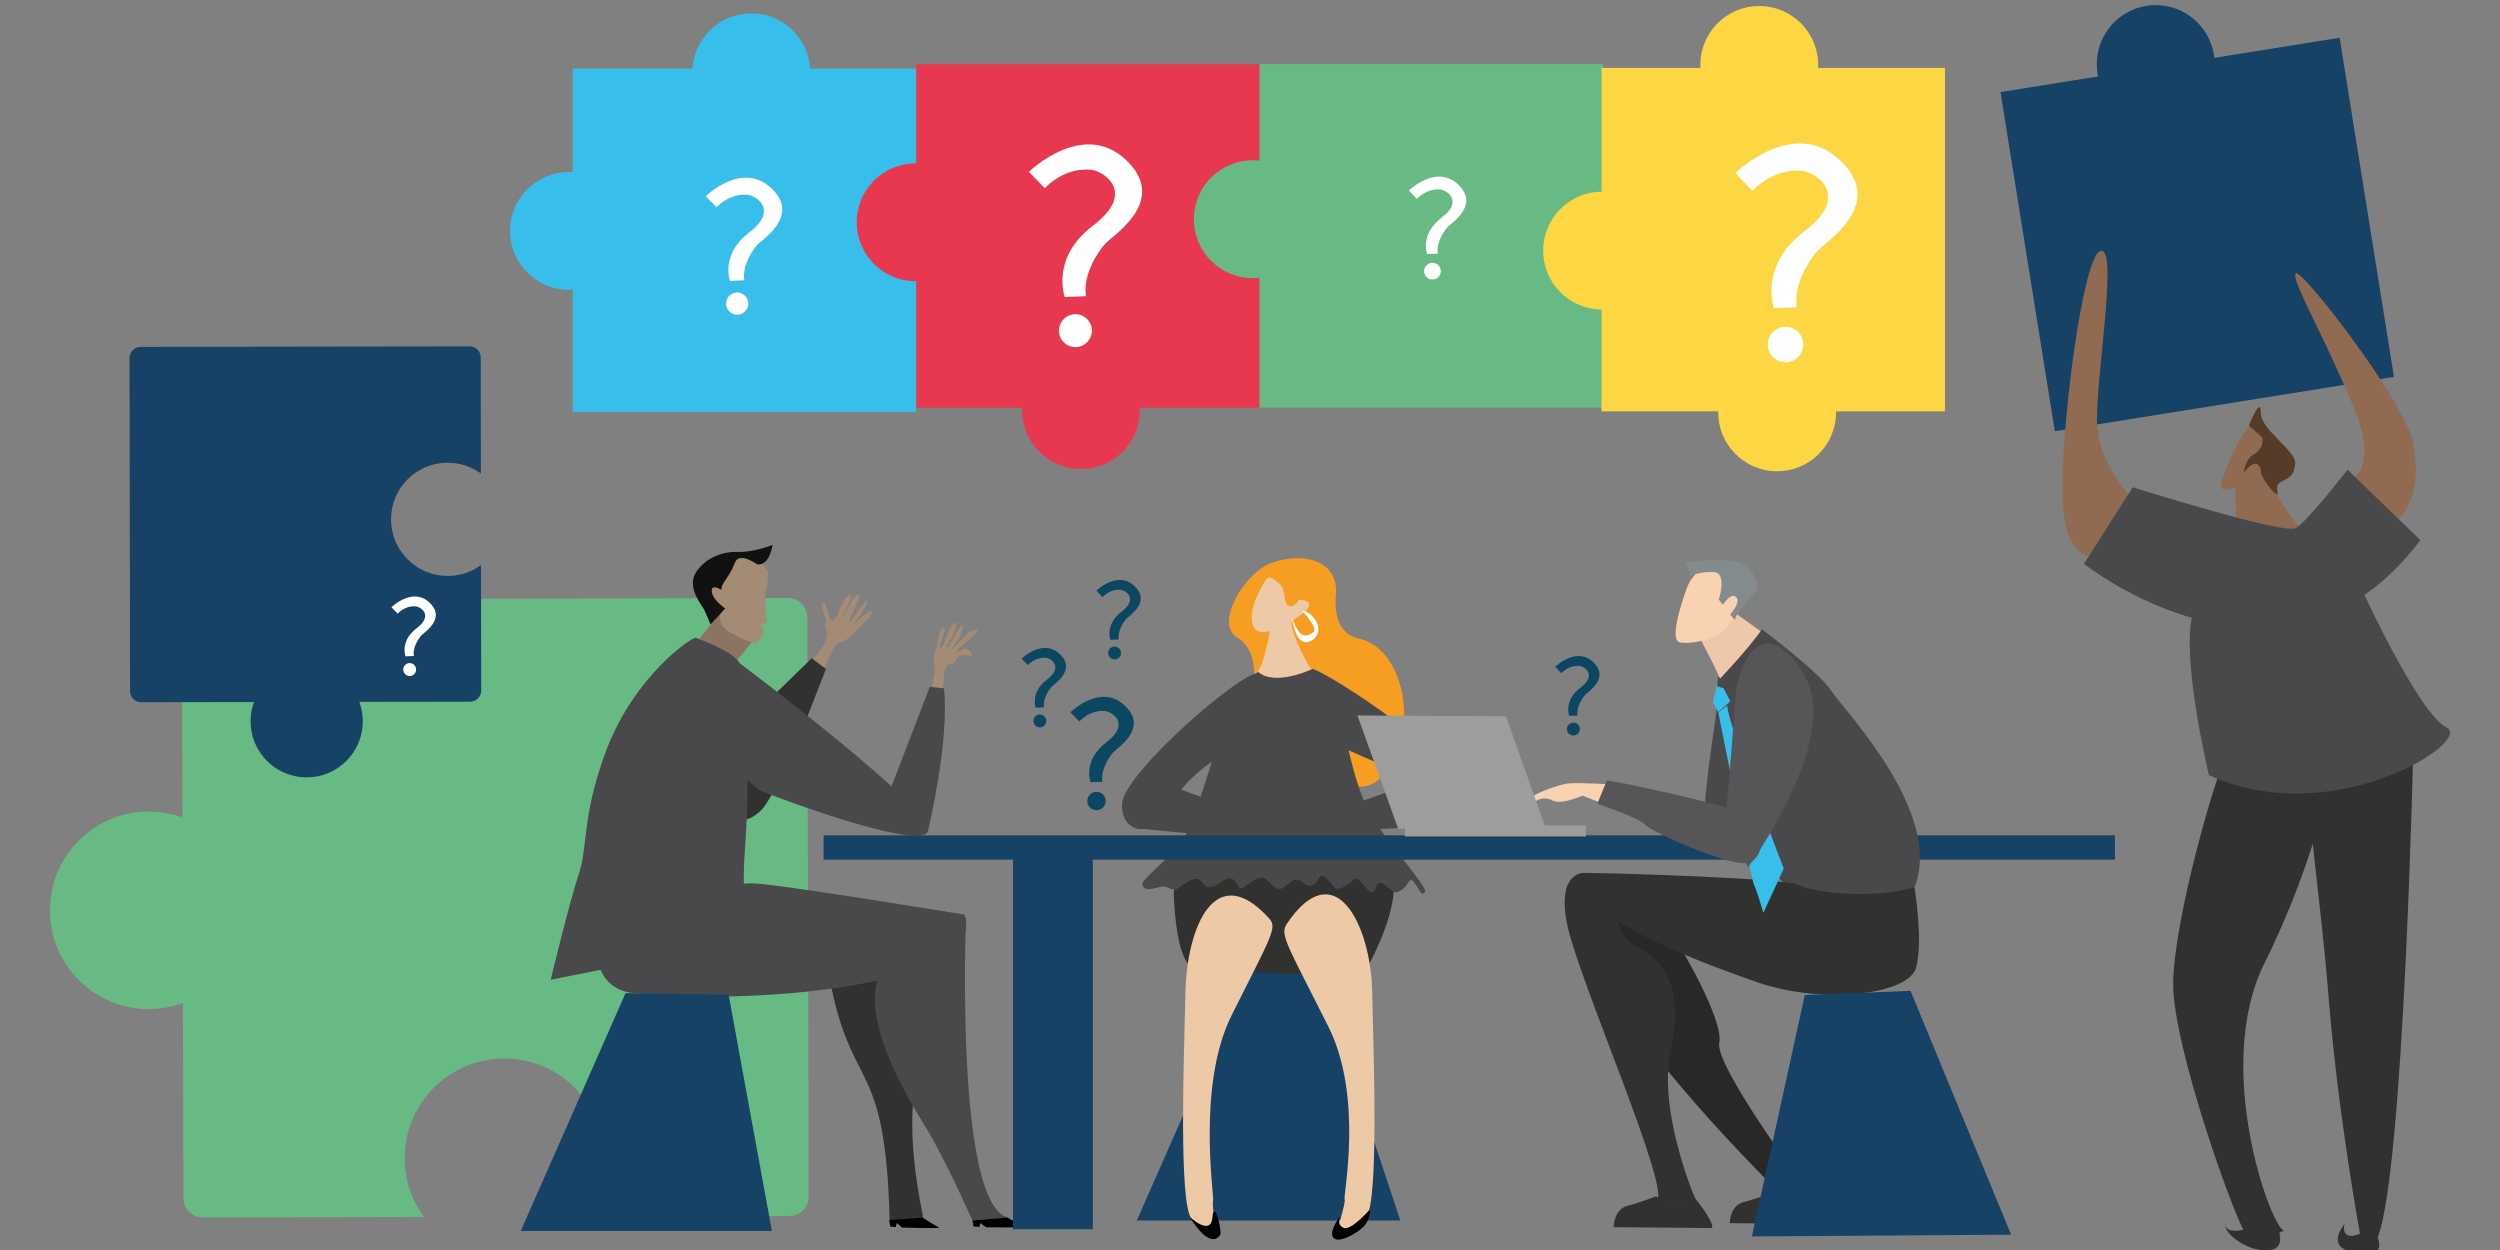 <?xml version="1.0" encoding="UTF-8"?><svg id="Layer_1" xmlns="http://www.w3.org/2000/svg" viewBox="0 0 600 300"><rect x="0" y="0" width="600" height="300" fill="#808080" stroke="none"/><defs><style>.cls-1{fill:#f9d2b2;}.cls-2{fill:#010101;}.cls-3{fill:#67ba83;}.cls-4{fill:#efc8ab;}.cls-5{fill:#f59e22;}.cls-6{fill:#fdd743;}.cls-7{fill:#eec9a6;}.cls-8{fill:#fff;}.cls-9{fill:#e83850;}.cls-10{fill:#9d9d9d;}.cls-11{fill:#8c7463;}.cls-12{fill:#916b51;}.cls-13{fill:#a48b76;}.cls-14{fill:#154265;}.cls-15{fill:#0c4762;}.cls-16{fill:#111110;}.cls-17{fill:#563b29;}.cls-18{fill:#313230;}.cls-19{fill:#38beeb;}.cls-20{fill:#575557;}.cls-21{fill:#49484a;}.cls-22{fill:#838b8d;}.cls-23{fill:#282828;}</style></defs><path class="cls-3" d="M189.05,143.52l-140.7,.34c-2.59,0-4.69,2.11-4.68,4.7l.12,47.65c-2.55-.93-5.3-1.43-8.17-1.43-13.09,.03-23.67,10.67-23.64,23.76,.03,13.09,10.67,23.67,23.76,23.64,2.87,0,5.62-.52,8.16-1.47l.11,46.8c0,2.59,2.11,4.69,4.7,4.68l53.02-.13c-2.88-3.94-4.59-8.79-4.61-14.04-.03-13.21,10.65-23.94,23.86-23.98,13.21-.03,23.94,10.65,23.98,23.86,.01,5.25-1.68,10.11-4.54,14.07l48.99-.12c2.59,0,4.69-2.11,4.68-4.7l-.34-138.95c0-2.59-2.11-4.69-4.7-4.68Z"/><polygon class="cls-14" points="299.22 233.03 272.83 292.92 336.07 292.92 316.13 232.73 299.22 233.03"/><g><path class="cls-18" d="M192.4,175.96s-7.04,16.22-9.98,18.76c-2.94,2.55-4.36,2.48-7.89,.53-3.52-1.96,2.01-14.2,2.01-14.2l15.86-5.09Z"/><g><path class="cls-13" d="M223.53,165.91l.89-5.37,1.88-.96s.54,1.34,.18,4.12c-.36,2.78-.45,3.74-2.95,2.21Z"/><path class="cls-13" d="M226.57,161.31c.18-.96,3.58-5.76,3.58-5.76,0,0,3.49-2.69,4.29-3.84,.8-1.15-1.25-.67-2.59,.67-1.34,1.34-2.5,2.59-3.13,3.17-.63,.58-1.07-.57-2.59-.29-2.41,.45-2.24,3.07-1.7,5.28,.54,2.21,2.15,.77,2.15,.77Z"/><path class="cls-13" d="M228.01,156.13l2.32-3.17,.72-2.3s.18-1.73-.98,.29c-1.16,2.01-2.15,3.84-2.59,4.41-.45,.57,.54,.77,.54,.77Z"/><path class="cls-13" d="M226.57,155.65s1.25-1.63,2.15-3.17c.89-1.53,.63-3.26,.63-3.26,0,0-.8,.38-1.7,2.3-.9,1.92-.9,2.69-1.52,3.74-.63,1.06,.45,.38,.45,.38Z"/><path class="cls-13" d="M225.26,156.01c.27-.96,1.52-4.8,1.52-4.8,0,0-.36-1.44-1.07,.19-.72,1.63-.71,3.74-1.07,4.89-.36,1.15,.63-.29,.63-.29Z"/><path class="cls-13" d="M228.54,157.09c.45,0,1.25-.48,2.24-1.15,.98-.67,1.88,.19,1.88,.19,0,0,1.43,1.34,.18,1.25-1.25-.1-2.59-.38-3.04,.38-.45,.77-.72,2.01-2.5,1.63-1.79-.38,1.25-2.3,1.25-2.3Z"/></g><g><path class="cls-13" d="M194.33,159.04c.31-.1,3.37-4.1,3.37-4.1,0,0,.55-1.64,.82-2.46,.27-.82-1-1.82-.37-2.92,.64-1.09-1.46-4.01-.82-4.74,.64-.73,.91,.64,.91,.64,0,0,.73,2.73,1.18,3.37,.46,.64,1.55-1.28,1.55-1.28,0,0,4.47,1.82,4.47,3.37s-3.19,3.19-4.37,3.55c-1.18,.36-3.16,6.5-3.68,6.62-.52,.12-3.34-1.97-3.07-2.06Z"/><path class="cls-13" d="M201.08,148.2l-.09-.64s.82-2.28,1.64-3.55c.82-1.28,1.82-1.82,1.64-.73-.18,1.09-2.28,5.01-2.19,5.29,.09,.27,2.64-5.92,3.83-5.83,1.18,.09-1.28,3.83-2.19,6.38-.91,2.55,.37,.26,.37,.26,0,0,3.73-5.91,4-5.09,.27,.82-3.01,5.38-3.46,5.83,0,0,4.38-4.28,4.65-3.46,.27,.82-3.01,4.28-4.56,5.1-1.55,.82-3.65-3.55-3.65-3.55Z"/></g><path class="cls-18" d="M221.61,292.96s-.12-1.12-.2-1.62c-.4-2.43-3.44-15.22-2.15-28.66,1.31-13.66,3.56-29.1,1.07-30.88-2.49-1.78-23.47-9.1-21.32,2.55,5.28,28.64,13.58,18.46,14.51,59.02,.01,.59,8.09-.41,8.09-.41Z"/><polygon class="cls-18" points="194.81 157.97 198.22 160.56 193.4 172.94 184.76 167.77 194.81 157.97"/><path class="cls-11" d="M174.13,145.55l-11.3,13.96,6.55,8.04,11.77-14.27s-6.1-8.74-7.02-7.74Z"/><path class="cls-13" d="M184.39,137.49s.03,1.6-.57,4.44c-.6,2.83,.36,7.37,.36,7.37l-1.66,.61s.15,.88,1.03,.73c0,0-1.08,3.56-2.07,3.72-.99,.16-6.32-2.18-8-3.97-1.67-1.79,.47-7.14,.38-6.83-.09,.31-2.02-.24-1.56-1.8,.86-2.9,3.81-1.74,3.7,.06-.02,.32-.68-3.08,.96-4.05,1.5-.89,4.24-5.98,7.43-.26Z"/><path class="cls-21" d="M177.82,159.39s45.32,34.13,44.98,39.72c-.34,5.59-33.51-6.64-39.67-9.09-6.15-2.45-27.53-32.03-5.31-30.63Z"/><path class="cls-21" d="M222.79,199.11s5.13-21.32,3.76-33.91l-3.42-.35-9.92,25.87s2.39,7.34,9.58,8.39Z"/><path class="cls-21" d="M231.84,220.26s-2.79,69.34,10.28,72.03l-8.75,.6s-6.37-14.41-11.06-22.12c-4.69-7.71-16.51-26.67-10.81-38.07,5.7-11.4,11.97-14.11,20.35-12.43Z"/><path class="cls-2" d="M241.73,292.21s3.74,2.06,4.21,2.25c.47,.19-9.27,.09-9.27,.09l-1.4-1.03-.19,.94-1.4-.09-.32-1.47,8.37-.68Z"/><path class="cls-2" d="M221.41,292.22s3.55,2.23,3.99,2.44c.44,.2-8.87-.04-8.87-.04l-1.33-1.11-.19,.98-1.34-.12-.28-1.56,8.02-.59Z"/><path class="cls-13" d="M184.47,137.84s-1.26-5.81-9.39-3.04c-8.14,2.77-7.04,7.79-1.44,11.51,5.6,3.72,10.84-8.47,10.84-8.47Z"/><path class="cls-16" d="M173.14,141.6s-2.49-1.69-2.31,.36c.18,2.05,3.22,4.06,3.22,4.06l-3.51,3.86s-1.04-2.55-1.53-3.54c-.49-.99-4.19-5.26-2.08-8.79,2.11-3.54,6.34-5.23,10.13-5.09,3.79,.14,8.38-1.69,8.38-1.69,0,0-.7,4.91-3.55,4.7-.44-.03-4.46-3.3-5.56-.32-1.26,3.43-3.35,4.85-3.19,6.45Z"/><path class="cls-21" d="M231.46,219.51s-45.27-7.45-51-7.52c-5.74-.07-36.22,4.7-36.61,6.27-1.63,6.53-2.61,19.12,8.58,20.15,32.51,3.02,84.87-2.67,79.04-18.9Z"/><path class="cls-21" d="M166.95,153.05c-.66-.25-14.88,9.01-21.73,27.8-5.58,15.3-4.11,22.32-6.27,28.78-2.31,6.94-6.78,25.52-6.78,25.52l47.89-9.58c-3.99-22.35,1.28-17.95-1.51-61.03-.31-4.83,.7-6.77-11.61-11.49Z"/></g><g><g><path class="cls-5" d="M300.85,164.55s1.48-8.36-3.96-11.59c-5.43-3.23,1.63-15.46,8.3-17.87,7.75-2.8,16.07-.48,15.42,7.54-.65,8.02,2.9,10.04,5.62,10.65,11.85,2.67,14.79,25.48,4.44,34.02-10.35,8.54-29.82-22.75-29.82-22.75Z"/><path class="cls-7" d="M304.71,151.61s-1.1,7.21-2.85,9.58c-.15,.21-.76,.64-.91,.78-1.81,1.68,3.62,5.56,6.21,4.14,2.59-1.42,7.51-5.44,7.51-5.44,0,0-5.43-8.8-4.66-12.55,.78-3.75-5.44,3.36-5.31,3.49Z"/><path class="cls-18" d="M281.69,214.11s.31,17.75,5.13,18.2c38.77,3.65,41.78-.96,41.78-.96,0,0,8.05-14.53,5.42-22.08-1.92-5.51-49.11-10.4-52.33,4.84Z"/><path class="cls-7" d="M303.99,138.91s-3.81,5.32-3.55,9.72c.26,4.4,4.01,3.75,9.96,.13,5.95-3.62,3.62-4.66,1.68-4.79-1.94-.13-6.66-6.78-8.1-5.06Z"/><path class="cls-8" d="M310.02,148.11s.91,7.77,4.66,5.69c3.75-2.07,.65-6.99-2.2-7.25,0,0,3.99,4.24,2.72,5.18-2.46,1.81-3.75,.39-5.18-3.62Z"/><path class="cls-5" d="M303.91,138s4.04,.37,4.42,5.45c.26,3.41,3.62,2.59,4.4-2.59,.78-5.18-8.56-6.35-8.82-2.86Z"/><path class="cls-21" d="M301.86,161.18s-5.56,7.63-8.02,13.07c-2.46,5.44-6.6,22-9.58,26.66-2.98,4.66-10.22,10.09-10.09,11.26,.13,1.16,1.04,1.42,2.85,1.04,1.81-.39,2.2-.78,3.75,0,1.55,.78,1.94-.13,3.62-1.17,1.68-1.04,3.11-1.81,4.27-.13,1.17,1.68,2.46,1.04,4.27-.13,1.81-1.16,2.59-1.42,3.62-.13,1.04,1.29,.65,2.2,2.33,1.04,1.68-1.16,3.75-3.11,5.44-1.29,1.68,1.81,2.46,2.59,4.01,1.42,1.55-1.16,2.59-2.46,4.14-1.16,1.55,1.29,2.59,1.04,3.36,.26,.78-.78,.78-2.85,2.72-.91,1.94,1.94,1.68,2.98,4.01,1.81,2.33-1.16,2.59-2.98,4.14-1.16,1.55,1.81,2.07,2.85,2.98,2.33,.91-.52,.39-3.24,2.72-1.55,2.33,1.68,2.33,2.33,4.14,1.04,1.81-1.29,1.55-3.36,2.98-1.55,1.42,1.81,1.42,3.24,2.46,2.2,1.04-1.03-10.22-13.07-13.72-19.93-3.49-6.86-5.82-19.93-5.82-19.93l-7.76-13.59s-8.8,4.14-12.81,.52Z"/><path class="cls-21" d="M314.9,160.51c3.91,.81,36.99,22.52,38.44,31.58,1.45,9.06-12.85-3.26-17.49-6.33-4.64-3.07-20.35-7.9-23.25-12.92-2.9-5.01,2.3-12.33,2.3-12.33Z"/><path class="cls-21" d="M302.3,161.61c-3.01-1.72-32.55,23.78-32.99,31.22-.43,7.44,7.41,8.15,10.58,2.1,7.49-14.26,22.18-16.66,24.36-20.38,2.17-3.72,.29-11.66-1.96-12.95Z"/><path class="cls-21" d="M272.23,198.7s30.71,3.59,37.96,1.65l.72-2.75s-22.71-5.85-26.92-7.95c-4.2-2.1-15.1,.32-11.76,9.05Z"/><path class="cls-21" d="M312.27,196.89l.23,2.15s37.15,1,40.78-3.86c3.62-4.85-8.12-11.16-14.21-7.76-6.09,3.4-26.8,9.47-26.8,9.47Z"/><g><path class="cls-7" d="M308.72,221.91c-1.65,2.47,.8,5.91,10.12,24.55,8.45,16.89,3.5,40.51,3.86,41.4,.36,.9-2.23,8.69-2.23,8.69,0,0,4.38-.27,7.42-4.39,3.05-4.12,1.79-38.53,1.43-54.31-.36-15.77-8.92-33.46-20.61-15.95Z"/><path class="cls-7" d="M304.69,220.53c1.92,2.15,.22,4.5-9.1,23.14-8.45,16.89-4.1,43.59-4.46,44.49-.36,.9,.91,7.69,.91,7.69,0,0-3.06,.74-6.11-3.38-3.05-4.12-1.79-38.53-1.43-54.31,.36-15.77,7.23-32.11,20.2-17.62Z"/></g></g><path d="M285.53,292.06s4.75,4.44,5.4,.57c.02-.14,.04-.29,.05-.45,.36-4.62,2.37,3.2,1.89,4.15-.47,.95-2.8,3.13-7.34-4.26Z"/><path d="M321.66,291.82s-2.84,3.67-1.66,5.21c1.18,1.54,5.57-.95,7.23-2.61,1.66-1.66,1.54-4.15,1.54-4.15,0,0-4.62,5.33-6.4,4.38-1.78-.95-.71-2.84-.71-2.84Z"/></g><rect class="cls-14" x="197.66" y="200.48" width="309.92" height="5.83"/><polygon class="cls-14" points="150.13 238.35 124.98 295.42 185.25 295.42 174.87 238.75 150.13 238.35"/><rect class="cls-14" x="243.12" y="204.42" width="19.16" height="90.6"/><g><rect class="cls-10" x="337.2" y="198.12" width="43.41" height="2.63"/><g><path class="cls-23" d="M402.78,226.45s10.97,18.18,9.85,23.87c-1.12,5.69,22.07,36.74,22.07,36.74l-4.08,2.73s-39.31-37.86-44.18-54.83c-4.88-16.97,3.13-16.08,3.13-16.08,0,0,10.73,2.58,13.2,7.57Z"/><path class="cls-21" d="M412.4,167.66s-3.52,23.43-3.15,25.9c.36,2.47,7.17,3.2,9.72-1.18,2.55-4.37-6.57-24.73-6.57-24.73Z"/><path class="cls-4" d="M407.79,152.8s5.33,9.92,5.88,12.39c.55,2.47,12.59-11.03,12.59-11.03l-12.38-8.9s-5.55,5.26-6.09,7.54Z"/><path class="cls-21" d="M422.88,151.06s13.64,10.16,16.68,14.8c3.06,4.67,27.02,29.38,19.91,47.07l-3.28,1.52s-14.56,1.33-25.32-1.14c-10.76-2.47-18.47-41.65-18.65-47.17-.18-5.52,.55-3.23,.55-3.23,0,0,6.11-6.33,10.12-11.85Z"/><path class="cls-1" d="M404.88,141.03s-4.78,12.58-1.68,13.15c3.1,.57,13.95-.87,14.11-10.86,.22-13.99-10.42-8-12.42-2.29Z"/><path class="cls-1" d="M412.94,140.65l-1.09-1.52s3.28-2.47,3.65-.19c.37,2.28-2.01,3.8-2.01,3.8l-2.19-.19,1.64-1.9Z"/><path class="cls-1" d="M388.08,188.33s-9.56-.61-11.88-.28c-2.33,.32-7.09,2.16-8.2,2.99-1.11,.83-2.47,3.86-2.22,4.97,.25,1.11,1.43-1.88,2.1-3,.67-1.12,2.7-1.96,4.79-.87,2.09,1.09,7.12-1.19,7.12-1.19l4.45,1.74,3.83-4.36Z"/><path class="cls-18" d="M459.47,212.93s2.19,13.12,.36,19.4c-1.82,6.28-22.01,8.94-38.05,3.42-43.53-14.99-48.8-26.24-41.14-26.24s48.35,1.33,50.91,2.85c2.55,1.52,17.15,3.8,27.92,.57Z"/><path class="cls-18" d="M380.65,209.5s-7.09-.96-4.6,12.03c2.49,12.99,25.62,65.12,21.44,66.78l10.05,1.04s-9.89-21.91-6.56-37.5c3.32-15.59-2.08-21.65-8.31-24.68-6.23-3.03-4.15-12.56-4.15-12.56l-7.87-5.1Z"/><path class="cls-22" d="M416.25,143.05c-1.11-.44-2.75,2.07-2.75,2.07l-.99-1.21s2.11-6.45-1.19-6.62c-3.31-.17-5.61,.94-5.61,.94l-1.16-3.27s10.44-1.55,13.91,.52c3.47,2.07,3.35,6.07,3.35,6.07,0,0-5.66,6.16-5.33,7.02,.33,.86-1.25-1.09-1.25-1.09,0,0,3.21-3.55,1.02-4.43Z"/><polygon class="cls-19" points="413.68 165.19 415.27 168.3 412.39 170.92 411.08 168.55 412.03 164.67 413.68 165.19"/><path class="cls-19" d="M414.56,169.3l-2.17,1.7s7.99,40.33,8.53,41.25c.54,.92,2.3,6.81,2.3,6.81l4.88-10.61s-13.95-36.14-13.54-39.15Z"/><path class="cls-20" d="M390.06,188.08l-4.42-.77-2.27,5.57s10.39,3.54,11.47,5.05c1.08,1.51,21.21,10.68,25.1,9.04,3.88-1.64,4.79-10.03-4.51-12.83-9.3-2.8-25.36-6.06-25.36-6.06Z"/><path class="cls-20" d="M419.51,208.17s22.65-30.87,13.52-46.09c-9.12-15.22-15.9-4.69-16.63,6.53-.73,11.22-2.19,27.01-2.19,27.01l5.29,12.55Z"/><path class="cls-18" d="M434.3,286.21s5.1,6.09,4.48,7.56l-23.64-.21s0-4.2,3.26-5.04c3.26-.84,6.88-2.27,6.88-2.27,0,0,2.49,1.43,5.34,1.64,2.85,.21,3.67-1.68,3.67-1.68Z"/><path class="cls-18" d="M406.43,287.08s5.1,6.16,4.48,7.65l-23.64-.21s0-4.25,3.26-5.1c3.26-.85,6.88-2.3,6.88-2.3,0,0,2.49,1.45,5.34,1.66,2.85,.21,3.67-1.7,3.67-1.7Z"/></g><polygon class="cls-10" points="335.56 198.9 325.79 171.71 361.44 171.92 371.03 198.9 335.56 198.9"/></g><g><path class="cls-15" d="M256.91,170.92s7.67-7.53,13.56-1.06c4.83,5.29-2.45,9.7-3.39,10.8-.94,1.1-2.97,4.13-2.5,6.96l-2.85,.12s-1.98-5.23,3.84-9.63c5.82-4.4,1.37-7.3-.36-7.46-1.73-.16-4.05,.35-6.18,2.49l-2.13-2.2Z"/><path class="cls-15" d="M265.37,192.24c0,1.22-.99,2.21-2.21,2.21s-2.21-.99-2.21-2.21,.99-2.21,2.21-2.21,2.21,.99,2.21,2.21Z"/></g><polygon class="cls-14" points="433.15 238.8 420.46 296.74 482.67 296.32 458.52 237.8 433.15 238.8"/><g><rect class="cls-9" x="219.87" y="15.42" width="82.43" height="82.43"/><rect class="cls-3" x="302.29" y="15.38" width="82.43" height="82.43"/><path class="cls-3" d="M314.81,52.61c0,7.81-6.33,14.14-14.14,14.14s-14.14-6.33-14.14-14.14,6.33-14.14,14.14-14.14,14.14,6.33,14.14,14.14Z"/><path class="cls-9" d="M273.57,98.41c0,7.81-6.33,14.14-14.14,14.14s-14.14-6.33-14.14-14.14,6.33-14.14,14.14-14.14,14.14,6.33,14.14,14.14Z"/><rect class="cls-19" x="137.44" y="16.47" width="82.43" height="82.43"/><path class="cls-19" d="M194.45,17.35c0,7.81-6.33,14.14-14.14,14.14s-14.14-6.33-14.14-14.14,6.33-14.14,14.14-14.14,14.14,6.33,14.14,14.14Z"/><rect class="cls-6" x="384.37" y="16.3" width="82.43" height="82.43"/><path class="cls-6" d="M436.36,15.58c0,7.81-6.33,14.14-14.14,14.14s-14.14-6.33-14.14-14.14,6.33-14.14,14.14-14.14,14.14,6.33,14.14,14.14Z"/><path class="cls-6" d="M398.64,60.15c0,7.81-6.33,14.14-14.14,14.14s-14.14-6.33-14.14-14.14,6.33-14.14,14.14-14.14,14.14,6.33,14.14,14.14Z"/><circle class="cls-6" cx="426.52" cy="98.96" r="14.14" transform="translate(279.04 511.23) rotate(-83.38)"/><path class="cls-19" d="M150.69,55.42c0,7.81-6.33,14.14-14.14,14.14s-14.14-6.33-14.14-14.14,6.33-14.14,14.14-14.14,14.14,6.33,14.14,14.14Z"/><path class="cls-9" d="M233.89,53.35c0,7.81-6.33,14.14-14.14,14.14s-14.14-6.33-14.14-14.14,6.33-14.14,14.14-14.14,14.14,6.33,14.14,14.14Z"/></g><g><path class="cls-8" d="M416.46,41.55s14.8-14.53,26.17-2.06c9.32,10.22-4.73,18.71-6.55,20.83-1.82,2.12-5.74,7.96-4.83,13.43l-5.49,.23s-3.81-10.1,7.41-18.59c11.23-8.5,2.65-14.09-.68-14.39-3.34-.31-7.81,.68-11.92,4.79l-4.11-4.25Z"/><path class="cls-8" d="M432.78,82.69c0,2.35-1.91,4.26-4.26,4.26s-4.26-1.91-4.26-4.26,1.91-4.26,4.26-4.26,4.26,1.91,4.26,4.26Z"/></g><g><path class="cls-8" d="M338.12,45.73s6.96-6.83,12.31-.97c4.38,4.81-2.22,8.8-3.08,9.8-.86,1-2.7,3.74-2.27,6.31l-2.58,.11s-1.79-4.75,3.48-8.74c5.28-3.99,1.25-6.62-.32-6.76-1.57-.14-3.67,.32-5.61,2.25l-1.93-2Z"/><path class="cls-8" d="M345.79,65.08c0,1.11-.9,2-2,2s-2-.9-2-2,.9-2.01,2-2.01,2,.9,2,2.01Z"/></g><g><path class="cls-8" d="M246.93,41.25s13.71-13.46,24.25-1.91c8.63,9.47-4.38,17.33-6.07,19.3-1.69,1.97-5.31,7.38-4.47,12.44l-5.09,.21s-3.53-9.36,6.87-17.23c10.4-7.87,2.46-13.05-.63-13.33-3.09-.28-7.24,.63-11.05,4.44l-3.81-3.94Z"/><path class="cls-8" d="M262.05,79.36c0,2.18-1.77,3.95-3.95,3.95s-3.95-1.77-3.95-3.95,1.77-3.95,3.95-3.95,3.95,1.77,3.95,3.95Z"/></g><g><path class="cls-8" d="M169.36,47.1s9.27-9.1,16.4-1.29c5.84,6.4-2.96,11.72-4.1,13.05-1.14,1.33-3.59,4.99-3.02,8.41l-3.44,.14s-2.39-6.33,4.64-11.65c7.03-5.32,1.66-8.82-.43-9.01-2.09-.19-4.89,.43-7.47,3l-2.58-2.66Z"/><path class="cls-8" d="M179.59,72.87c0,1.47-1.2,2.67-2.67,2.67s-2.67-1.2-2.67-2.67,1.19-2.67,2.67-2.67,2.67,1.19,2.67,2.67Z"/></g><path class="cls-14" d="M31.09,85.92l.12,79.95c0,1.47,1.2,2.66,2.67,2.66l27.07-.04c-.53,1.45-.82,3.01-.81,4.64,.01,7.44,6.05,13.46,13.49,13.44,7.44-.01,13.45-6.05,13.44-13.48,0-1.63-.29-3.19-.83-4.64l26.59-.04c1.47,0,2.66-1.2,2.66-2.67l-.05-30.12c-2.24,1.64-5,2.61-7.98,2.61-7.51,.01-13.6-6.07-13.61-13.57-.01-7.51,6.06-13.6,13.57-13.61,2.98,0,5.74,.96,7.99,2.58l-.04-27.84c0-1.47-1.2-2.66-2.67-2.66l-78.95,.12c-1.47,0-2.67,1.2-2.66,2.67Z"/><g><path class="cls-15" d="M245.19,158.08s5.38-5.28,9.51-.75c3.39,3.71-1.72,6.8-2.38,7.57-.66,.77-2.08,2.89-1.75,4.88l-2,.08s-1.39-3.67,2.69-6.76c4.08-3.09,.96-5.12-.25-5.23-1.21-.11-2.84,.25-4.33,1.74l-1.49-1.54Z"/><path class="cls-15" d="M251.12,173.03c0,.85-.69,1.55-1.55,1.55s-1.55-.69-1.55-1.55,.69-1.55,1.55-1.55,1.55,.69,1.55,1.55Z"/></g><g><path class="cls-15" d="M263.12,141.77s5.38-5.28,9.51-.75c3.39,3.71-1.72,6.8-2.38,7.57-.66,.77-2.08,2.89-1.75,4.88l-2,.08s-1.39-3.67,2.69-6.76c4.08-3.09,.96-5.12-.25-5.23-1.21-.11-2.84,.25-4.33,1.74l-1.49-1.54Z"/><path class="cls-15" d="M269.05,156.72c0,.85-.69,1.55-1.55,1.55s-1.55-.69-1.55-1.55,.69-1.55,1.55-1.55,1.55,.69,1.55,1.55Z"/></g><g><path class="cls-15" d="M373.23,160.03s5.38-5.28,9.51-.75c3.39,3.71-1.72,6.8-2.38,7.57-.66,.77-2.08,2.89-1.75,4.88l-2,.08s-1.39-3.67,2.69-6.76c4.08-3.09,.96-5.12-.25-5.23-1.21-.11-2.84,.25-4.33,1.74l-1.49-1.54Z"/><path class="cls-15" d="M379.16,174.98c0,.86-.69,1.55-1.55,1.55s-1.55-.69-1.55-1.55,.69-1.55,1.55-1.55,1.55,.69,1.55,1.55Z"/></g><g><path class="cls-8" d="M93.94,145.74s5.38-5.28,9.51-.75c3.39,3.71-1.72,6.8-2.38,7.57-.66,.77-2.08,2.89-1.75,4.88l-2,.08s-1.39-3.67,2.69-6.76c4.08-3.09,.96-5.12-.25-5.23-1.21-.11-2.84,.25-4.33,1.74l-1.49-1.54Z"/><path class="cls-8" d="M99.87,160.69c0,.85-.69,1.55-1.55,1.55s-1.55-.69-1.55-1.55,.69-1.55,1.55-1.55,1.55,.69,1.55,1.55Z"/></g><rect class="cls-14" x="486.12" y="15.04" width="82.43" height="82.43" transform="translate(-2.26 84.13) rotate(-9.1)"/><path class="cls-14" d="M531.34,13.14c1.24,7.71-4.02,14.97-11.73,16.2-7.71,1.24-14.97-4.02-16.2-11.73-1.24-7.71,4.01-14.97,11.73-16.2,7.71-1.24,14.97,4.02,16.2,11.73Z"/><g><path class="cls-12" d="M552.39,127.08s-5.99-6.65-6.85-11.41c-.86-4.75-7.71-5.39-8.56-1.9-.86,3.49-.29,9.82-.29,10.77s7.99,8.56,15.7,2.54Z"/><path class="cls-18" d="M570.65,296.93s2.85,6.97-7.42,3.17c-4.51-1.67-.57-6.34-.57-6.34,0,0-1.14,4.44,4,2.22,5.14-2.22,4,.95,4,.95Z"/><path class="cls-18" d="M546.96,295.66s1.71,4.44-3.14,4.44-9.99-4.12-9.7-6.02c.29-1.9-1.71,2.54,4.85,.95,6.56-1.58,7.99,.63,7.99,.63Z"/><path class="cls-18" d="M579.21,179.05s-2.28,102.36-8.56,117.88l-4,.63s-5.43-29.27-7.71-57.36c-2.28-28.2-5.71-46.27-4.57-55.14,1.14-8.87,24.83-6.02,24.83-6.02Z"/><path class="cls-18" d="M560.66,181.58s-4.57,24.4-17.12,49.43c-12.56,25.04,1.43,63.38,4.57,64.33,0,0-6.57,3.48-8.85,1.27-2.28-2.22-17.98-45.63-17.7-60.84,.29-15.21,9.7-48.48,13.41-56.41,3.71-7.92,25.69,2.22,25.69,2.22Z"/><path class="cls-12" d="M561.8,115.99s10.27-.63,3.14-18.06c-7.13-17.43-15.13-30.74-13.98-32.32,1.14-1.58,25.69,30.11,27.97,39.93,2.28,9.82,.29,18.06-6.85,21.55-7.14,3.49-10.27-11.09-10.27-11.09Z"/><path class="cls-12" d="M513.57,122.01c-.86-1.9-9.99-9.51-10.28-20.6-.29-11.09,5.14-42.15,.86-41.2-4.28,.95-9.7,43.41-9.13,59.26,.57,15.84,7.13,14.26,12.84,14.89,5.71,.63,5.71-12.36,5.71-12.36Z"/><path class="cls-21" d="M563.43,112.72c-.86,.95-9.62,12.45-12.48,14.04-2.85,1.58-39.1-9.82-39.1-9.82l-11.7,18.38s47.91,38.03,80.73-5.7l-17.46-16.89Z"/><path class="cls-21" d="M567.23,142.29s13.42,29.15,19.98,32.32c6.56,3.17-27.4,25.04-57.08,11.41,0,0-7.42-31.06-3.42-39.93,4-8.87,40.53-3.8,40.53-3.8Z"/><path class="cls-12" d="M545.53,115.67s6.85-.32,4.28-5.7c-2.57-5.39-7.99-10.14-10.56-6.97-2.57,3.17-6.56,12.68-6.28,13.94,.29,1.27,4.28,0,4.28,0,0,0,2.85-.63,4-.95,1.14-.32,2.57-3.17,.86-4.12-1.71-.95,3.42-1.9,3.42,.32v3.49Z"/><path class="cls-17" d="M541.67,111.41s1.03,.57,.93,1.72c-.1,1.14,2.68,5.03,3.71,5.38,1.03,.34-.82-1.83,1.13-2.86,1.96-1.03,3.19-1.37,3.4-4.46,.21-3.09-8.24-7.89-8.24-12.13s-2.88,3.09-2.88,3.09c0,0,2.37,2.06,2.99,2.63,.62,.57,.41,3.09-1.75,4.23-2.16,1.14-2.47,4.46-2.47,4.46,0,0,1.85-2.63,3.19-2.06Z"/></g></svg>